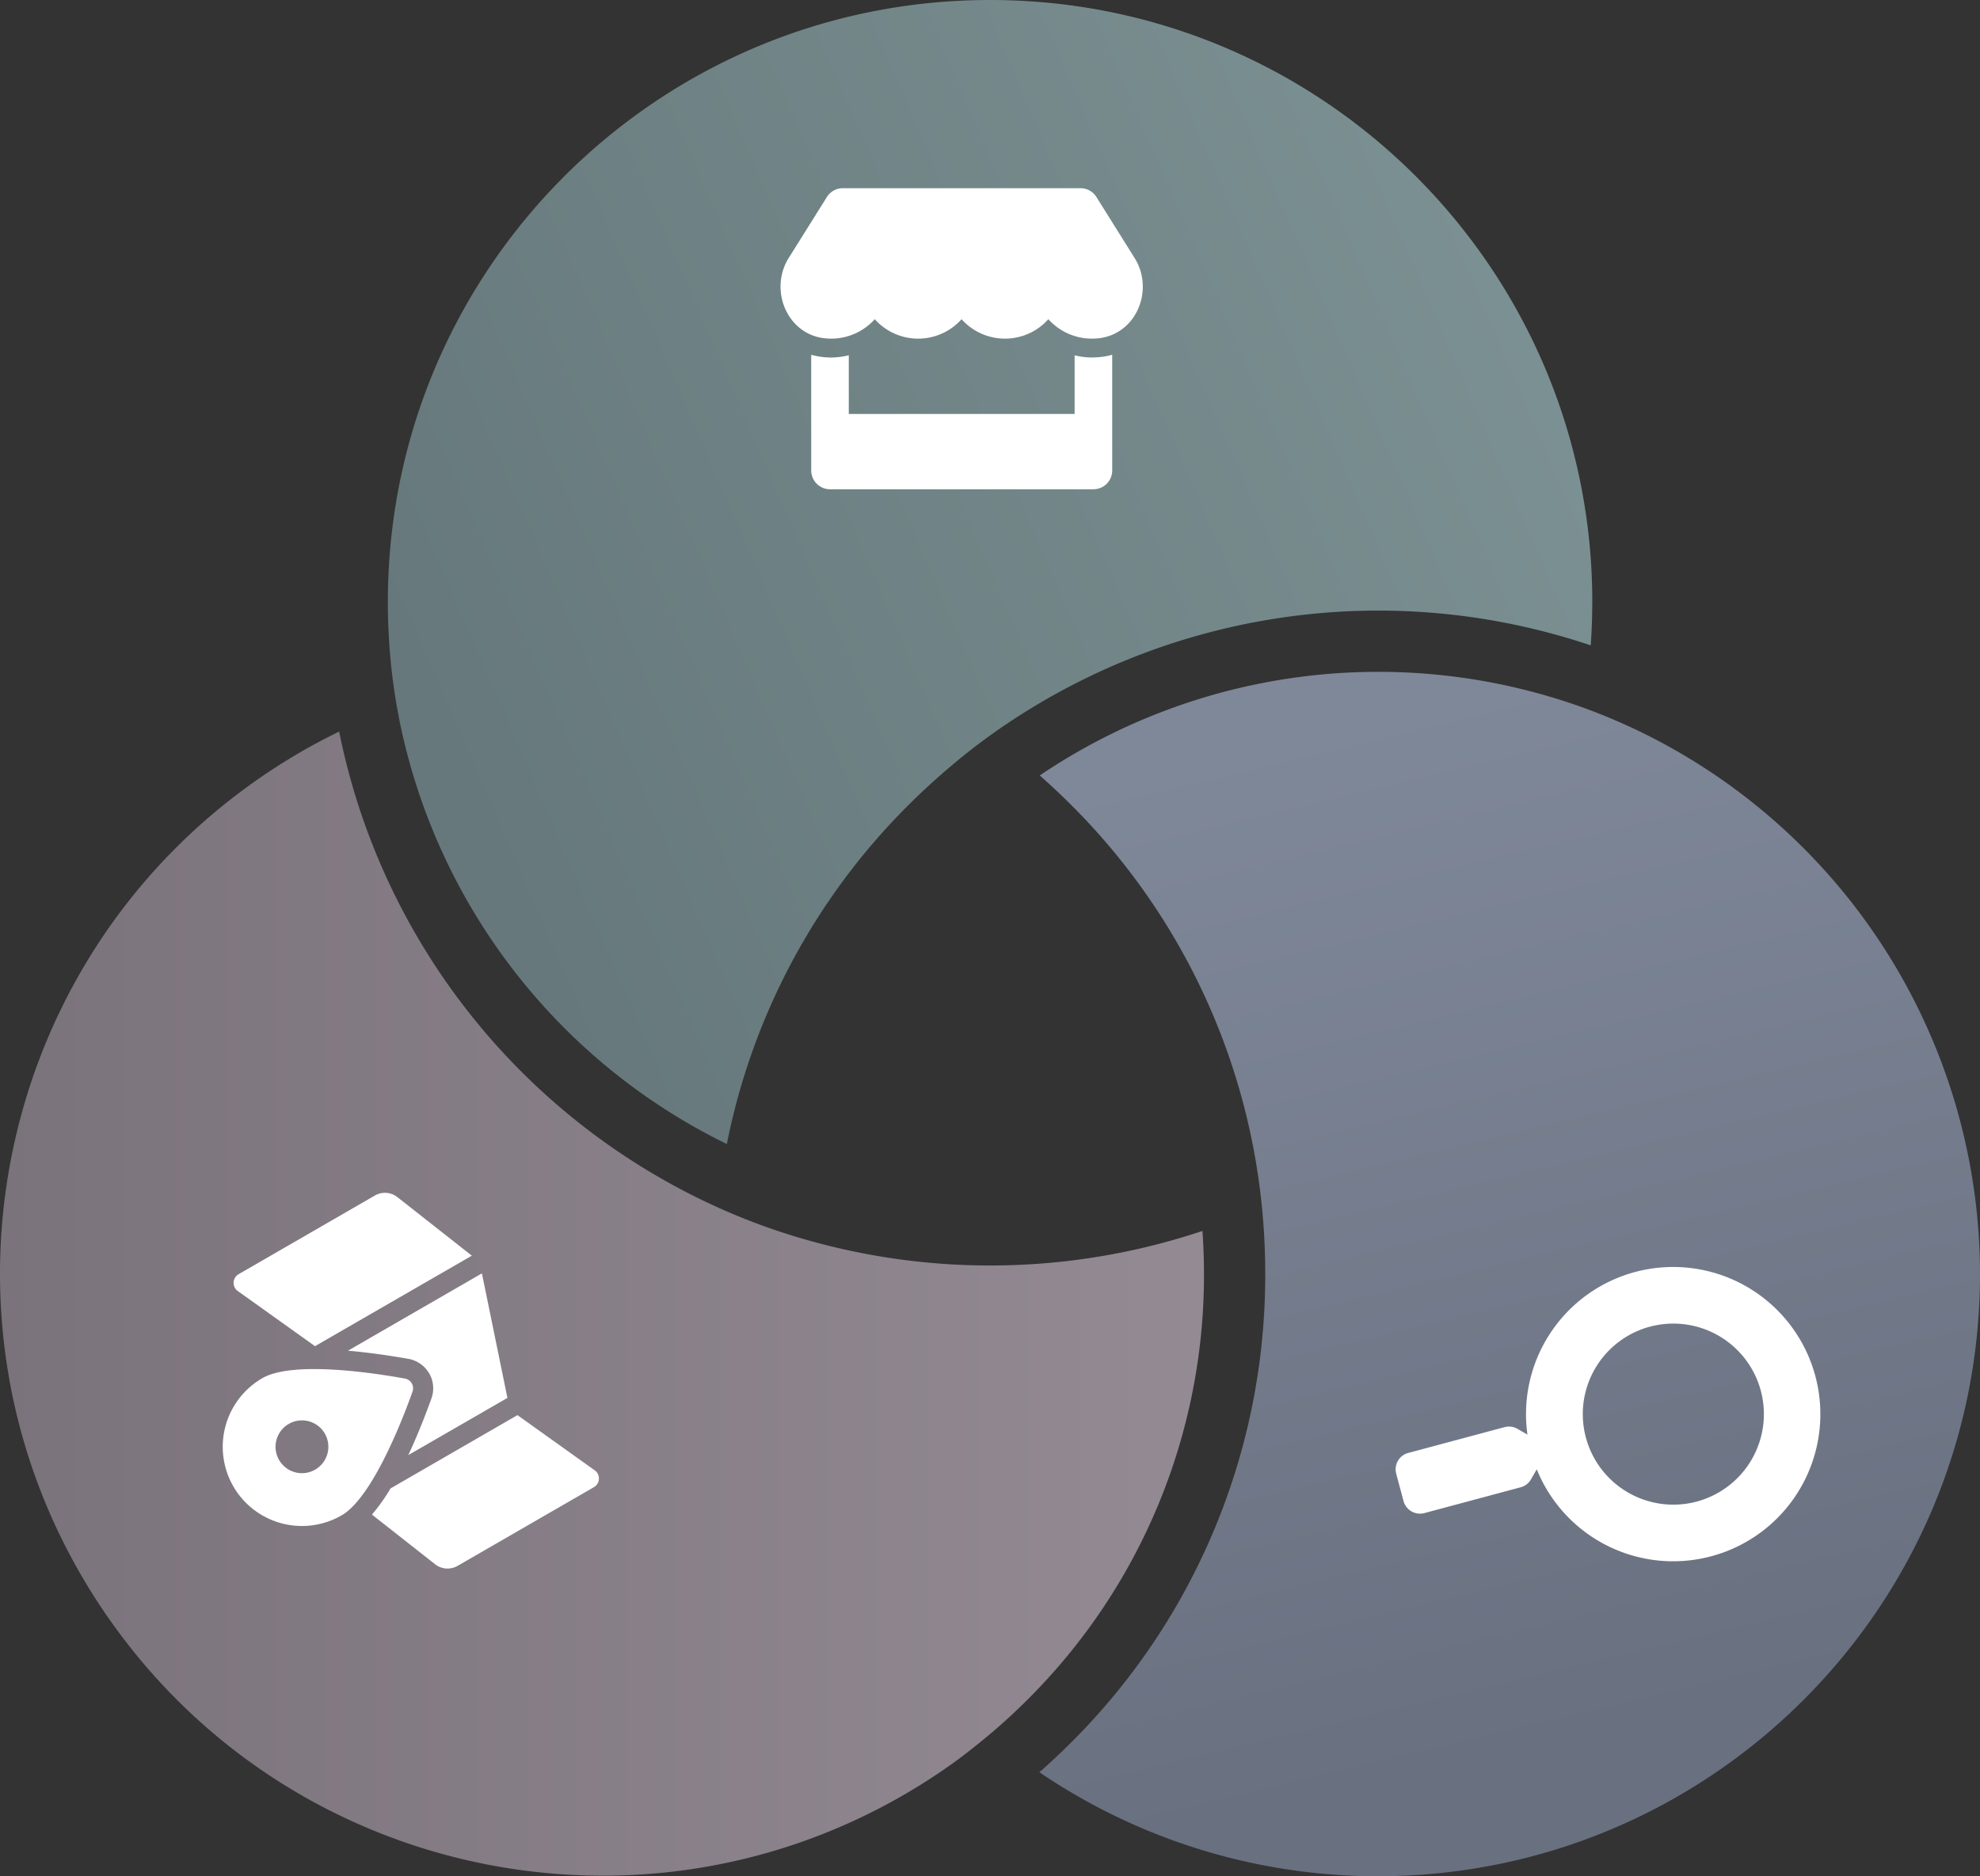<svg xmlns="http://www.w3.org/2000/svg" xmlns:xlink="http://www.w3.org/1999/xlink" viewBox="0 0 969.63 918.9"><rect x="0" y="0" width="969.63" height="918.9" fill="#333333" stroke="none"/><defs><style>.cls-1{fill:url(#Unbenannter_Verlauf_18);}.cls-2{fill:url(#Unbenannter_Verlauf_14);}.cls-3{fill:url(#Unbenannter_Verlauf_16);}.cls-4{fill:#fff;}</style><linearGradient id="Unbenannter_Verlauf_18" x1="-174.37" y1="-5532.51" x2="415.23" y2="-5532.51" gradientTransform="matrix(1, 0, 0, -1, 174.37, -4894.02)" gradientUnits="userSpaceOnUse"><stop offset="0" stop-color="#7b737b"/><stop offset="1" stop-color="#938a93"/></linearGradient><linearGradient id="Unbenannter_Verlauf_14" x1="37.56" y1="-5251.22" x2="578.84" y2="-5016.69" gradientTransform="matrix(1, 0, 0, -1, 174.37, -4894.02)" gradientUnits="userSpaceOnUse"><stop offset="0" stop-color="#66787b"/><stop offset="1" stop-color="#7c9193"/></linearGradient><linearGradient id="Unbenannter_Verlauf_16" x1="594.46" y1="-5746.16" x2="475.97" y2="-5250.21" gradientTransform="matrix(1, 0, 0, -1, 174.37, -4894.02)" gradientUnits="userSpaceOnUse"><stop offset="0" stop-color="#697080"/><stop offset="1" stop-color="#7f8899"/></linearGradient></defs><g id="Ebene_2" data-name="Ebene 2"><g id="Ebene_1-2" data-name="Ebene 1"><g id="Ebene_1-2-2" data-name="Ebene 1-2"><path class="cls-1" d="M589.6,623.87a293,293,0,0,1-86.38,208.54q-9,9-18.59,17.07-5.88,4.93-11.88,9.55t-12.5,9c-135,91.25-318.36,55.81-409.61-79.17S-5.17,470.5,129.81,379.25a295.1,295.1,0,0,1,36.28-20.94,326.17,326.17,0,0,0,185.31,233q7.2,3.24,14.53,6.13t14.61,5.33a327.89,327.89,0,0,0,208.32.11C589.34,609.82,589.6,616.83,589.6,623.87Z"/><path class="cls-2" d="M779.75,294.87q0,10.68-.75,21.22a326.11,326.11,0,0,0-294.25,44.2q-6.36,4.6-12.54,9.54-6,4.83-11.87,10c-5.25,4.63-10.4,9.42-15.39,14.41a322.64,322.64,0,0,0-89,166.09,296.08,296.08,0,0,1-161.56-214c-.87-5-1.63-10-2.24-15s-1.12-10.27-1.48-15.45q-.72-10.44-.74-21C189.93,132,322,0,484.85,0S779.77,132,779.77,294.92Z"/><path class="cls-3" d="M969.63,624c0,162.92-132.12,295-295,294.95A295,295,0,0,1,509,868c5.25-4.62,10.4-9.42,15.39-14.41A322.77,322.77,0,0,0,619.6,623.87q0-16.35-1.59-32.44-.78-7.9-1.94-15.73t-2.63-15.27a322.49,322.49,0,0,0-89-166.31q-7.44-7.44-15.27-14.31a296.1,296.1,0,0,1,266.12-33.24q7.17,2.6,14.19,5.57t14.1,6.4A295.62,295.62,0,0,1,969.63,624Z"/><path class="cls-4" d="M555.61,126.33,536.92,96.49a9.2,9.2,0,0,0-7.81-4.32H412.75a9.22,9.22,0,0,0-7.81,4.32l-18.69,29.84c-9.64,15.4-1.09,36.83,16.94,39.27a28.63,28.63,0,0,0,25.19-9.27,28.47,28.47,0,0,0,40.2,2.31,26.5,26.5,0,0,0,2.31-2.31,28.47,28.47,0,0,0,40.19,2.32,28.09,28.09,0,0,0,2.31-2.32,28.66,28.66,0,0,0,25.2,9.27C556.75,163.19,565.28,141.76,555.61,126.33Zm-20.86,48.78a36.33,36.33,0,0,1-8.49-1.1v28.74H415.66V174a37.44,37.44,0,0,1-8.5,1.1,39.08,39.08,0,0,1-5.18-.35,36.34,36.34,0,0,1-4.72-1v56.67a9.21,9.21,0,0,0,9.19,9.21h129a9.19,9.19,0,0,0,9.21-9.19V173.73a29.13,29.13,0,0,1-4.72,1,39.76,39.76,0,0,1-5.24.35Z"/><path class="cls-4" d="M114.27,728a38.81,38.81,0,0,0,53,14.2c15-8.66,29.67-46.41,34.74-60.56a4.86,4.86,0,0,0-3.73-6.45c-14.78-2.68-54.8-8.86-69.81-.19A38.82,38.82,0,0,0,114.27,728Zm44.8-25.87a12.93,12.93,0,1,1-17.66-4.73h0a12.93,12.93,0,0,1,17.66,4.73Zm54,64a9.85,9.85,0,0,0,11,.8l66.76-38.54a4.92,4.92,0,0,0,.58-8.14l-38-27.15L191.25,729a92.59,92.59,0,0,1-9.1,12.81Zm-2.91-93.56A14.71,14.71,0,0,1,211.25,685c-3.16,8.81-7,18.46-11.3,27.67l48.54-28-12.49-61-65.6,37.87c10.13.88,20.4,2.38,29.61,4a14.74,14.74,0,0,1,10.18,7.16Zm-93.9-40.39,38,27.14L231.06,615,194.6,586.32a9.87,9.87,0,0,0-11-.79l-66.75,38.54a4.94,4.94,0,0,0-.58,8.14Z"/><path class="cls-4" d="M697.59,741.06l47.16-12.64a8.27,8.27,0,0,0,5-3.89l2.82-4.89a72.07,72.07,0,1,0-4.56-17l-4.89-2.82a8.31,8.31,0,0,0-6.32-.84l-47.18,12.64a8.27,8.27,0,0,0-5.88,10.11v.06l3.59,13.39A8.36,8.36,0,0,0,697.59,741.06Zm83.46-70.62A44.34,44.34,0,1,1,797.28,731a44.35,44.35,0,0,1-16.23-60.57l0,0Z"/></g></g></g></svg>
